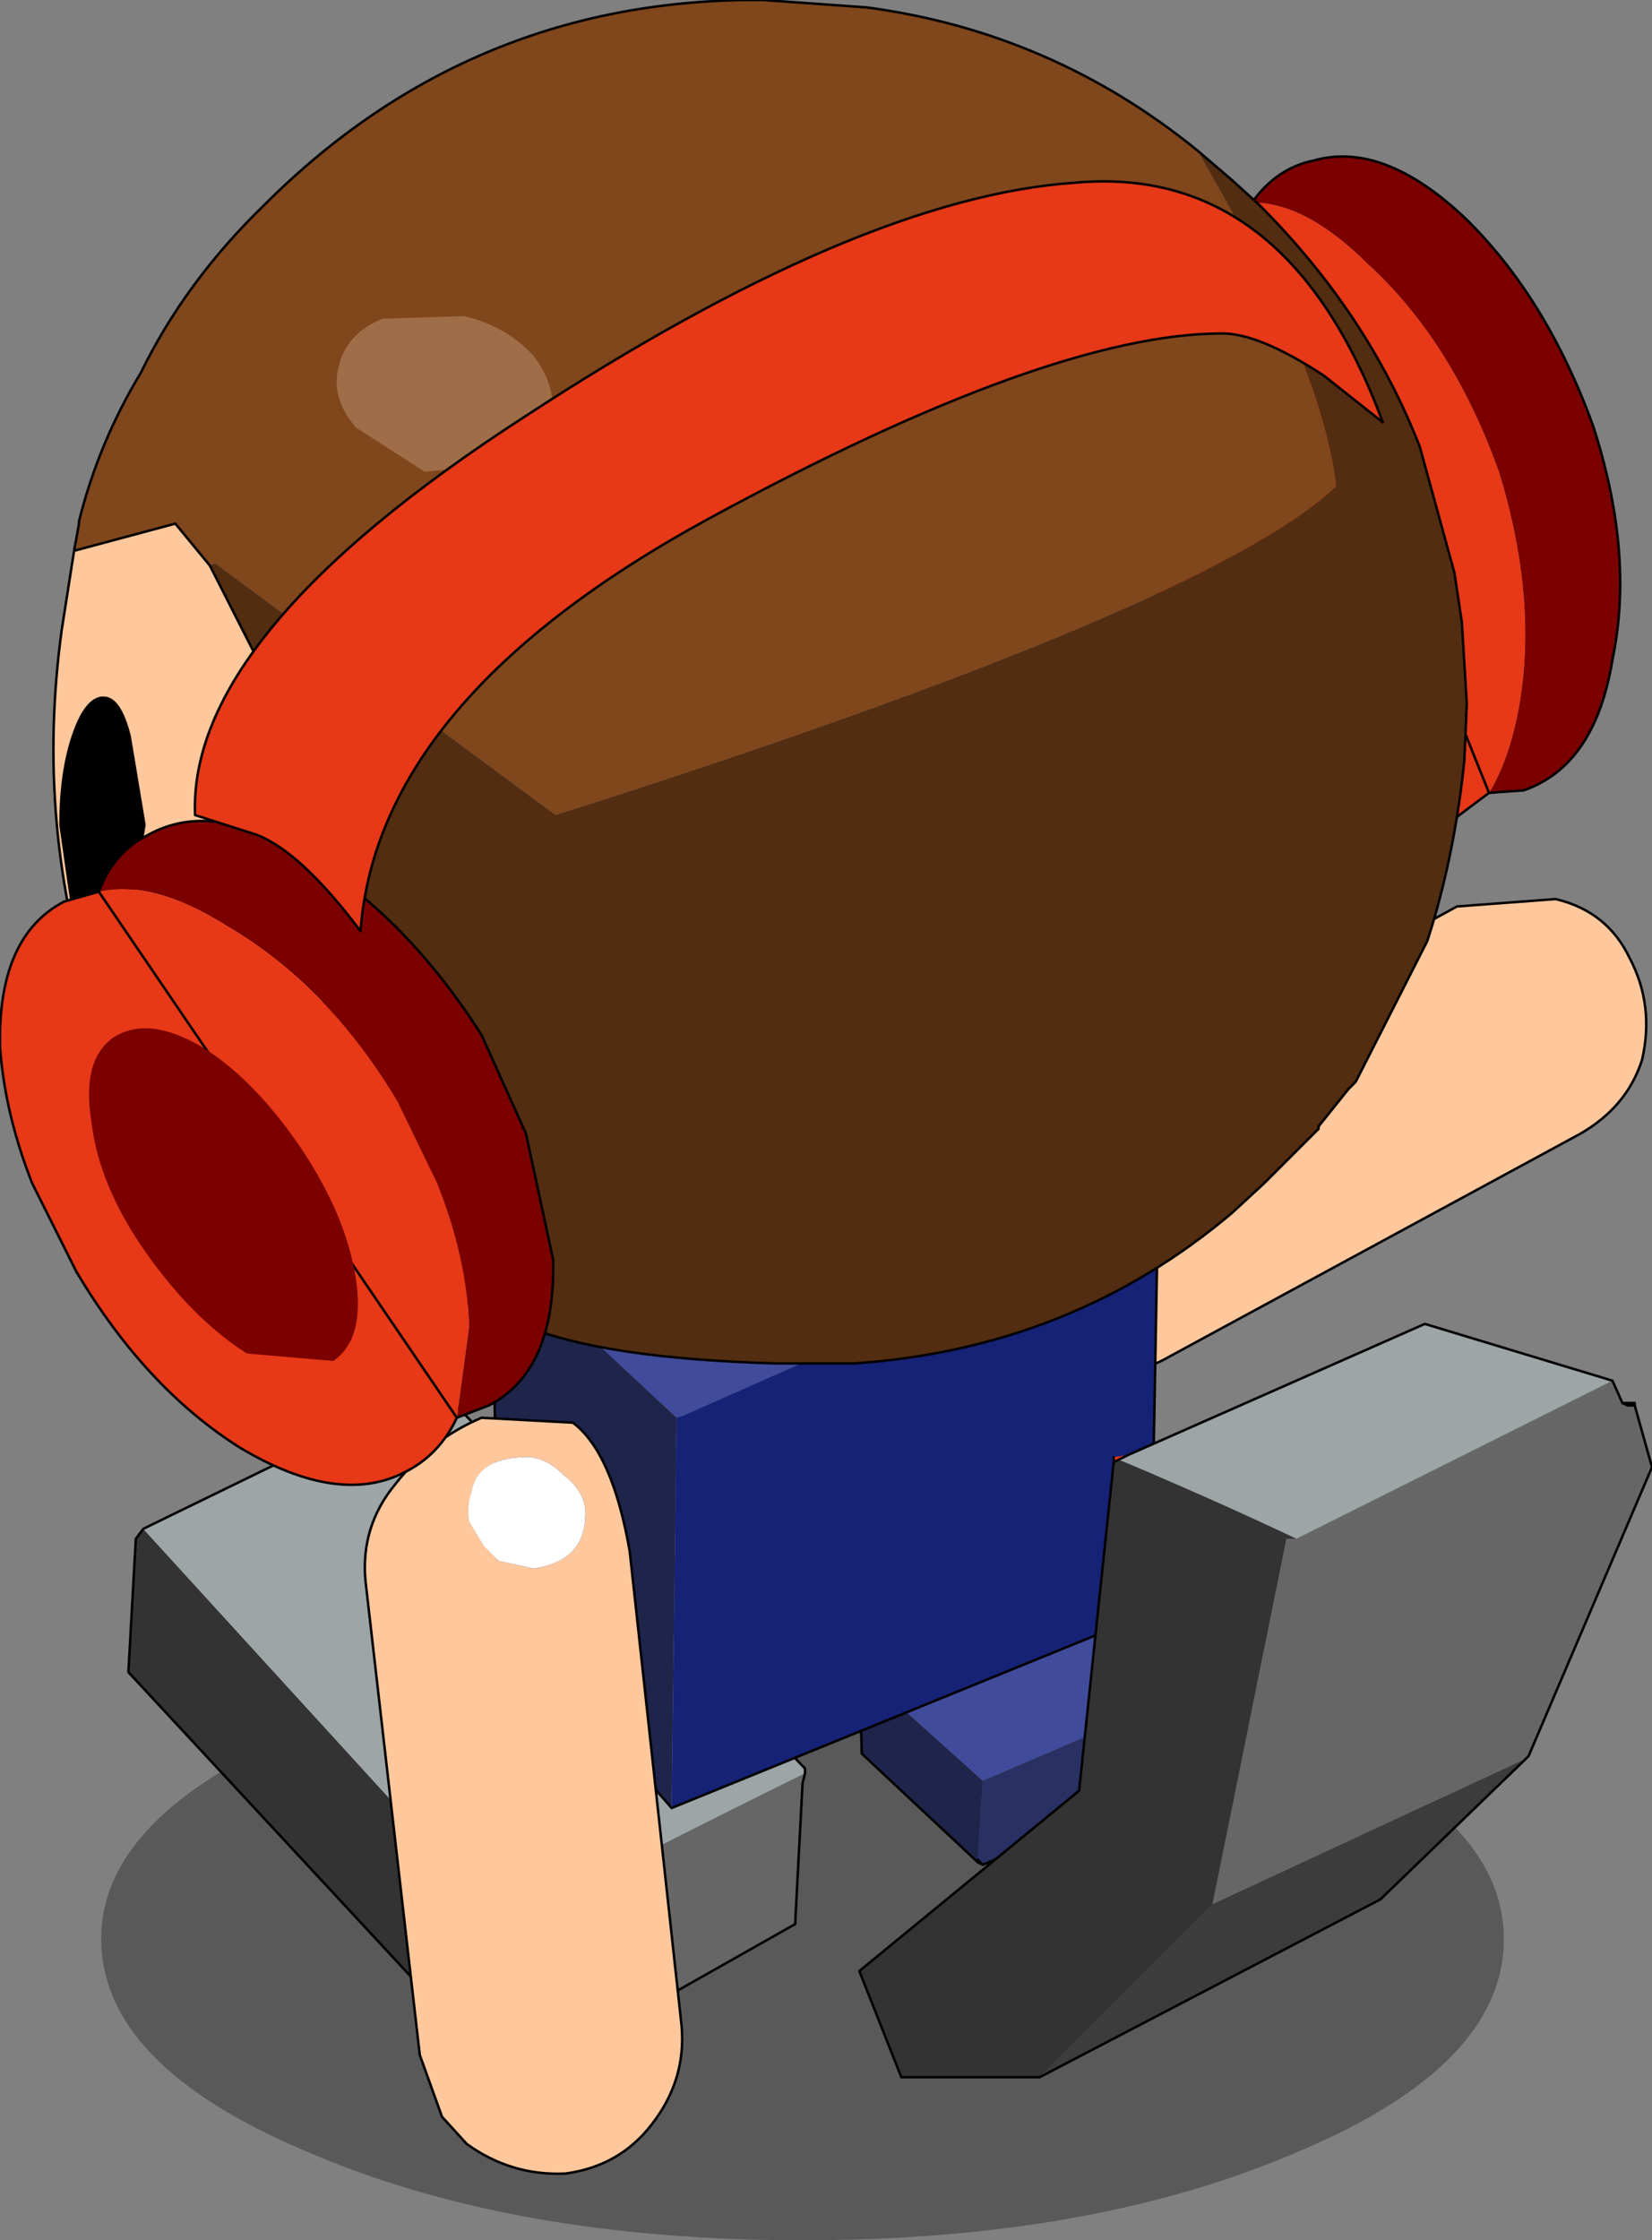 <?xml version="1.0" encoding="UTF-8" standalone="no"?>
<svg xmlns:xlink="http://www.w3.org/1999/xlink" height="45.35px" width="33.45px" xmlns="http://www.w3.org/2000/svg">
  <rect width="100%" height="100%" fill="#808080" stroke="none"/>
  <g transform="matrix(1.0, 0.0, 0.0, 1.0, -1.0, 10.15)">
    <path d="M27.3 33.4 Q23.15 35.2 17.25 35.2 11.35 35.2 7.2 33.4 3.05 31.65 3.05 29.1 3.05 26.6 7.2 24.85 11.35 23.05 17.25 23.05 23.15 23.05 27.3 24.85 31.45 26.6 31.45 29.1 31.45 31.65 27.3 33.4" fill="#000000" fill-opacity="0.302" fill-rule="evenodd" stroke="none"/>
    <path d="M34.0 9.25 Q34.5 10.2 34.25 11.3 33.95 12.25 33.0 12.8 L24.7 17.3 Q23.75 17.85 22.75 17.6 L20.9 16.45 Q20.05 15.7 20.3 14.75 20.5 13.8 22.2 12.75 L30.5 8.2 32.5 8.05 Q33.55 8.3 34.0 9.25 M21.8 13.9 L21.25 14.55 Q21.0 15.0 21.3 15.45 21.65 16.2 22.3 16.15 L22.85 15.9 23.2 15.45 23.35 15.05 23.2 14.4 Q22.7 13.4 21.8 13.9" fill="#ffc79c" fill-rule="evenodd" stroke="none"/>
    <path d="M21.8 13.9 Q22.7 13.4 23.2 14.4 L23.35 15.05 23.2 15.45 22.85 15.9 22.3 16.15 Q21.65 16.2 21.3 15.45 21.0 15.0 21.25 14.55 L21.8 13.9" fill="#ffffff" fill-rule="evenodd" stroke="none"/>
    <path d="M34.0 9.25 Q33.55 8.3 32.5 8.05 L30.5 8.2 22.2 12.75 Q20.5 13.8 20.3 14.75 20.05 15.7 20.9 16.45 L22.75 17.6 Q23.75 17.85 24.7 17.3 L33.0 12.8 Q33.95 12.25 34.25 11.3 34.5 10.2 34.0 9.25 Z" fill="none" stroke="#000000" stroke-linecap="round" stroke-linejoin="round" stroke-width="0.05"/>
    <path d="M18.4 23.65 L20.9 25.9 20.8 27.5 20.8 27.55 18.45 25.35 18.4 23.65" fill="#1f244b" fill-rule="evenodd" stroke="none"/>
    <path d="M18.4 23.65 L18.45 23.6 22.3 22.2 24.8 24.25 24.75 24.25 20.9 25.9 18.4 23.65" fill="#404b9b" fill-rule="evenodd" stroke="none"/>
    <path d="M20.9 25.9 L24.75 24.25 24.7 25.95 20.9 27.6 20.8 27.55 20.8 27.5 20.9 25.9 M20.9 27.6 L20.8 27.5 20.9 27.6" fill="#293063" fill-rule="evenodd" stroke="none"/>
    <path d="M18.4 23.65 L18.45 23.6 18.4 23.65 18.45 25.35 20.8 27.55 20.8 27.5 20.9 27.6 24.7 25.95 24.75 24.25 24.8 24.25 22.3 22.2 18.45 23.6 M20.9 27.6 L20.8 27.55" fill="none" stroke="#000000" stroke-linecap="round" stroke-linejoin="round" stroke-width="0.05"/>
    <path d="M11.5 29.2 L11.6 29.3 11.5 29.3 11.5 29.2" fill="#cccccc" fill-rule="evenodd" stroke="none"/>
    <path d="M11.35 32.05 L3.6 23.7 3.75 21.0 3.9 20.8 11.25 28.85 11.3 28.95 11.35 32.05" fill="#333333" fill-rule="evenodd" stroke="none"/>
    <path d="M11.25 28.85 L11.3 28.8 11.3 28.95 11.25 28.85" fill="#485051" fill-rule="evenodd" stroke="none"/>
    <path d="M3.9 20.8 L4.0 20.75 9.85 17.9 17.3 25.65 17.3 25.75 Q14.25 27.25 11.3 28.8 L11.25 28.85 3.9 20.8" fill="#9da5a6" fill-rule="evenodd" stroke="none"/>
    <path d="M17.3 25.75 L17.25 25.95 17.1 28.8 11.35 32.05 11.3 28.95 11.3 28.8 Q14.25 27.25 17.3 25.75 M11.5 29.2 L11.5 29.3 11.6 29.3 11.5 29.2" fill="#666666" fill-rule="evenodd" stroke="none"/>
    <path d="M3.9 20.8 L4.0 20.75 9.85 17.9 17.3 25.65 17.3 25.75 17.25 25.95 17.1 28.8 11.35 32.05 3.6 23.7 3.75 21.0 3.9 20.8 Z" fill="none" stroke="#000000" stroke-linecap="round" stroke-linejoin="round" stroke-width="0.05"/>
    <path d="M14.7 18.55 L11.0 15.1 21.15 10.95 24.45 14.25 14.85 18.5 14.7 18.55" fill="#404b9b" fill-rule="evenodd" stroke="none"/>
    <path d="M14.6 26.45 L11.1 22.45 10.95 15.1 11.0 15.1 14.7 18.55 14.6 26.45" fill="#1f244b" fill-rule="evenodd" stroke="none"/>
    <path d="M14.6 26.45 L14.7 18.55 14.85 18.5 24.45 14.25 24.3 22.5 14.6 26.45" fill="#162276" fill-rule="evenodd" stroke="none"/>
    <path d="M11.0 15.1 L10.95 15.1 11.1 22.45 14.6 26.45 24.3 22.5 24.45 14.25 21.15 10.95 11.0 15.1 Z" fill="none" stroke="#000000" stroke-linecap="round" stroke-linejoin="round" stroke-width="0.05"/>
    <path d="M13.75 21.25 L14.8 30.85 Q14.9 31.95 14.2 32.85 13.55 33.7 12.45 33.85 11.35 33.9 10.45 33.25 L9.95 32.7 9.5 31.45 8.4 21.85 Q8.3 20.75 9.0 19.9 9.7 19.0 10.75 18.55 L12.6 18.65 Q13.4 19.25 13.75 21.25 M12.85 20.4 Q12.8 20.0 12.4 19.7 12.0 19.3 11.55 19.35 10.65 19.4 10.55 20.05 10.45 20.3 10.5 20.65 L10.8 21.15 11.1 21.45 11.8 21.6 Q12.9 21.45 12.85 20.4" fill="#ffc79c" fill-rule="evenodd" stroke="none"/>
    <path d="M12.85 20.4 Q12.9 21.45 11.8 21.6 L11.1 21.45 10.8 21.15 10.5 20.65 Q10.45 20.3 10.55 20.05 10.65 19.4 11.55 19.35 12.0 19.3 12.4 19.7 12.8 20.0 12.85 20.4" fill="#ffffff" fill-rule="evenodd" stroke="none"/>
    <path d="M13.75 21.25 Q13.4 19.25 12.6 18.65 L10.75 18.55 Q9.7 19.0 9.0 19.9 8.3 20.75 8.4 21.85 L9.5 31.45 9.95 32.7 10.45 33.25 Q11.35 33.9 12.45 33.85 13.55 33.7 14.2 32.85 14.9 31.95 14.8 30.85 L13.75 21.25 Z" fill="none" stroke="#000000" stroke-linecap="round" stroke-linejoin="round" stroke-width="0.05"/>
    <path d="M34.1 18.3 L33.95 18.3 34.0 18.25 34.1 18.25 34.1 18.3" fill="#a80000" fill-rule="evenodd" stroke="none"/>
    <path d="M23.85 19.3 L23.65 19.4 23.55 19.45 23.55 19.4 23.55 19.35 23.85 19.3 M33.95 18.3 L33.85 18.25 34.0 18.25 33.95 18.3" fill="#e73818" fill-rule="evenodd" stroke="none"/>
    <path d="M23.65 19.4 L23.85 19.3 29.85 16.65 33.65 17.8 27.25 21.0 Q25.45 20.15 23.65 19.4" fill="#9da5a6" fill-rule="evenodd" stroke="none"/>
    <path d="M23.55 19.45 L23.65 19.4 Q25.45 20.15 27.25 21.0 L27.05 21.0 25.55 28.4 22.05 31.9 19.25 31.9 18.4 29.75 22.85 26.1 23.55 19.45" fill="#333333" fill-rule="evenodd" stroke="none"/>
    <path d="M27.25 21.0 L33.65 17.8 33.85 18.25 33.95 18.3 34.1 18.3 34.45 19.55 31.95 25.4 31.9 25.45 25.55 28.4 27.05 21.0 27.25 21.0" fill="#666666" fill-rule="evenodd" stroke="none"/>
    <path d="M31.9 25.45 L28.95 28.3 22.05 31.9 25.55 28.4 31.9 25.45" fill="#3c3c3c" fill-rule="evenodd" stroke="none"/>
    <path d="M23.65 19.4 L23.85 19.3 29.85 16.65 33.65 17.8 33.85 18.25 33.95 18.3 34.1 18.3 34.45 19.55 31.95 25.4 31.9 25.45 28.95 28.3 22.05 31.9 19.25 31.9 18.4 29.75 22.85 26.1 23.55 19.45 23.65 19.4 M23.55 19.35 L23.55 19.4 M34.0 18.25 L33.85 18.25 M34.0 18.25 L34.1 18.25 34.1 18.3" fill="none" stroke="#000000" stroke-linecap="round" stroke-linejoin="round" stroke-width="0.05"/>
    <path d="M31.15 5.9 Q31.55 5.25 31.75 4.2 32.15 2.0 31.35 -0.6 30.4 -3.25 28.7 -4.8 27.45 -6.05 26.35 -6.05 26.85 -6.75 27.6 -6.9 29.0 -7.3 30.65 -5.75 32.3 -4.15 33.25 -1.55 34.1 1.05 33.65 3.2 33.3 5.35 31.85 5.85 L31.15 5.9" fill="#7b0000" fill-rule="evenodd" stroke="none"/>
    <path d="M26.35 -6.05 Q27.45 -6.05 28.7 -4.8 30.4 -3.25 31.35 -0.6 32.15 2.0 31.75 4.2 31.55 5.25 31.15 5.9 L29.95 6.8 Q28.45 7.2 26.75 5.6 25.15 4.05 24.25 1.4 23.35 -1.25 23.7 -3.4 24.15 -5.55 25.65 -6.0 L26.35 -6.05" fill="#e73818" fill-rule="evenodd" stroke="none"/>
    <path d="M26.35 -6.05 L25.65 -6.0 Q24.15 -5.55 23.7 -3.4 23.35 -1.25 24.25 1.4 25.15 4.05 26.75 5.6 28.45 7.2 29.95 6.8 L31.15 5.9" fill="none" stroke="#000000" stroke-linecap="round" stroke-linejoin="round" stroke-width="0.05"/>
    <path d="M31.15 5.9 L31.85 5.85 Q33.3 5.35 33.65 3.2 34.1 1.05 33.25 -1.55 32.3 -4.15 30.65 -5.75 29.0 -7.3 27.6 -6.9 26.85 -6.75 26.35 -6.05 Z" fill="none" stroke="#000000" stroke-linecap="round" stroke-linejoin="round" stroke-width="0.05"/>
    <path d="M7.95 7.1 L7.9 7.3 7.8 7.0 7.9 7.05 7.95 7.1" fill="#493221" fill-rule="evenodd" stroke="none"/>
    <path d="M6.5 14.15 Q3.9 13.15 2.95 10.35 1.7 6.6 2.25 2.6 L2.5 1.0 4.55 0.45 5.25 1.3 8.3 7.3 6.5 14.15 M7.75 3.95 L7.95 4.0 8.15 4.35 7.75 3.95 M7.95 7.1 L7.9 7.05 7.8 7.0 7.9 7.3 7.95 7.1" fill="#ffc79c" fill-rule="evenodd" stroke="none"/>
    <path d="M2.5 1.0 L2.6 0.45 2.6 0.4 Q3.0 -1.2 3.85 -2.6 4.75 -4.45 6.35 -6.0 10.55 -10.2 16.45 -10.15 L18.55 -10.0 Q22.3 -9.5 25.25 -7.1 L26.35 -5.15 Q27.85 -2.1 28.05 -0.35 L28.05 -0.3 Q25.45 2.15 12.25 6.35 L5.35 1.25 5.25 1.3 4.55 0.45 2.5 1.0" fill="#80461c" fill-rule="evenodd" stroke="none"/>
    <path d="M25.25 -7.1 L25.95 -6.5 26.5 -6.0 Q28.7 -3.8 29.75 -1.1 L30.45 1.45 30.6 2.45 30.7 4.1 30.65 5.25 Q30.45 7.2 29.9 8.9 L28.45 11.75 28.3 11.9 27.7 12.65 27.7 12.7 26.6 13.8 25.95 14.4 Q22.7 17.15 18.3 17.45 L16.7 17.45 Q13.25 17.35 11.65 16.7 L9.55 15.85 8.55 15.45 8.4 15.4 7.0 14.55 6.5 14.15 8.3 7.3 5.25 1.3 5.35 1.25 12.25 6.35 Q25.45 2.15 28.05 -0.3 L28.05 -0.35 Q27.85 -2.1 26.35 -5.15 L25.25 -7.1 M7.75 3.95 L8.15 4.35 7.95 4.0 7.75 3.95" fill="#532d11" fill-rule="evenodd" stroke="none"/>
    <path d="M25.25 -7.1 L25.95 -6.5 26.5 -6.0 Q28.7 -3.8 29.75 -1.1 L30.45 1.45 30.6 2.45 30.7 4.1 30.65 5.25 Q30.45 7.2 29.9 8.9 L28.45 11.75 28.3 11.9 M27.7 12.65 L27.7 12.7 26.6 13.8 25.95 14.4 Q22.7 17.15 18.3 17.45 L16.7 17.45 Q13.25 17.35 11.65 16.7 L9.55 15.85 8.55 15.45 8.4 15.4 7.0 14.55 6.5 14.15 Q3.9 13.15 2.95 10.35 1.7 6.6 2.25 2.6 L2.5 1.0 2.6 0.45 2.6 0.4 Q3.0 -1.2 3.85 -2.6 4.75 -4.45 6.35 -6.0 10.55 -10.2 16.45 -10.15 L18.55 -10.0 Q22.3 -9.5 25.25 -7.1 M5.25 1.3 L8.3 7.3 6.5 14.15 M2.5 1.0 L4.55 0.45 5.25 1.3" fill="none" stroke="#000000" stroke-linecap="round" stroke-linejoin="round" stroke-width="0.05"/>
    <path d="M28.3 11.9 L27.7 12.65" fill="none" stroke="#000000" stroke-linecap="round" stroke-linejoin="round" stroke-width="0.05"/>
    <path d="M3.65 4.75 L3.95 6.55 3.65 8.3 Q3.45 9.05 3.1 9.05 L3.05 9.05 Q2.7 9.0 2.45 8.3 L2.2 6.55 Q2.2 5.5 2.45 4.75 2.7 4.0 3.05 3.95 L3.1 3.95 Q3.45 3.95 3.65 4.75" fill="#000000" fill-rule="evenodd" stroke="none"/>
    <path d="M10.25 18.55 L10.5 16.7 Q10.45 15.3 9.85 13.8 L9.05 12.15 Q7.65 9.8 5.6 8.6 4.1 7.65 3.0 7.9 3.3 7.1 4.0 6.75 5.35 6.0 7.3 7.25 9.25 8.45 10.75 10.8 L11.65 12.8 12.2 15.35 Q12.25 17.6 10.9 18.3 L10.25 18.55" fill="#7b0000" fill-rule="evenodd" stroke="none"/>
    <path d="M3.0 7.9 Q4.1 7.65 5.6 8.6 7.65 9.8 9.05 12.15 L9.85 13.8 Q10.45 15.3 10.5 16.7 L10.25 18.55 Q9.9 19.3 9.2 19.65 7.85 20.35 5.85 19.15 3.95 17.95 2.55 15.6 L1.65 13.8 Q1.1 12.4 1.0 11.05 0.95 8.8 2.3 8.1 L3.0 7.9" fill="#e73818" fill-rule="evenodd" stroke="none"/>
    <path d="M3.0 7.9 L2.3 8.1 Q0.95 8.8 1.0 11.05 1.1 12.4 1.65 13.8 L2.55 15.6 Q3.95 17.95 5.85 19.15 7.85 20.35 9.2 19.65 9.9 19.3 10.25 18.55" fill="none" stroke="#000000" stroke-linecap="round" stroke-linejoin="round" stroke-width="0.05"/>
    <path d="M10.25 18.55 L10.9 18.3 Q12.25 17.6 12.2 15.35 L11.65 12.8 10.75 10.8 Q9.25 8.45 7.3 7.25 5.35 6.0 4.0 6.75 3.3 7.1 3.0 7.9 Z" fill="none" stroke="#000000" stroke-linecap="round" stroke-linejoin="round" stroke-width="0.05"/>
    <path d="M3.3 10.85 Q4.0 10.4 5.1 11.05 6.15 11.7 7.1 13.1 8.0 14.45 8.2 15.7 8.4 16.95 7.75 17.4 L6.0 17.25 Q4.9 16.55 3.95 15.2 3.0 13.85 2.85 12.55 2.65 11.3 3.3 10.85" fill="#7b0000" fill-rule="evenodd" stroke="none"/>
    <path d="M11.2 -0.75 L9.6 -0.6 8.2 -1.5 Q7.7 -2.1 7.85 -2.7 8.0 -3.4 8.75 -3.7 L10.4 -3.75 Q11.25 -3.55 11.8 -2.95 12.3 -2.3 12.15 -1.65 11.95 -1.0 11.2 -0.75" fill="#9f6d48" fill-rule="evenodd" stroke="none"/>
    <path d="M8.3 8.7 Q7.1 7.1 6.2 6.75 L4.95 6.35 Q4.8 2.7 11.6 -1.7 18.4 -6.15 22.75 -6.45 27.05 -6.85 29.0 -1.6 L27.8 -2.55 Q26.5 -3.4 25.75 -3.4 22.25 -3.4 15.35 0.35 8.65 4.0 8.3 8.7" fill="#e73818" fill-rule="evenodd" stroke="none"/>
    <path d="M8.3 8.7 Q8.65 4.0 15.35 0.35 22.25 -3.4 25.75 -3.4 26.5 -3.4 27.8 -2.55 L29.0 -1.6 Q27.05 -6.85 22.75 -6.45 18.4 -6.15 11.6 -1.7 4.8 2.7 4.95 6.35 L6.2 6.75 Q7.1 7.1 8.3 8.7 Z" fill="none" stroke="#000000" stroke-linecap="round" stroke-linejoin="round" stroke-width="0.05"/>
  </g>
</svg>
